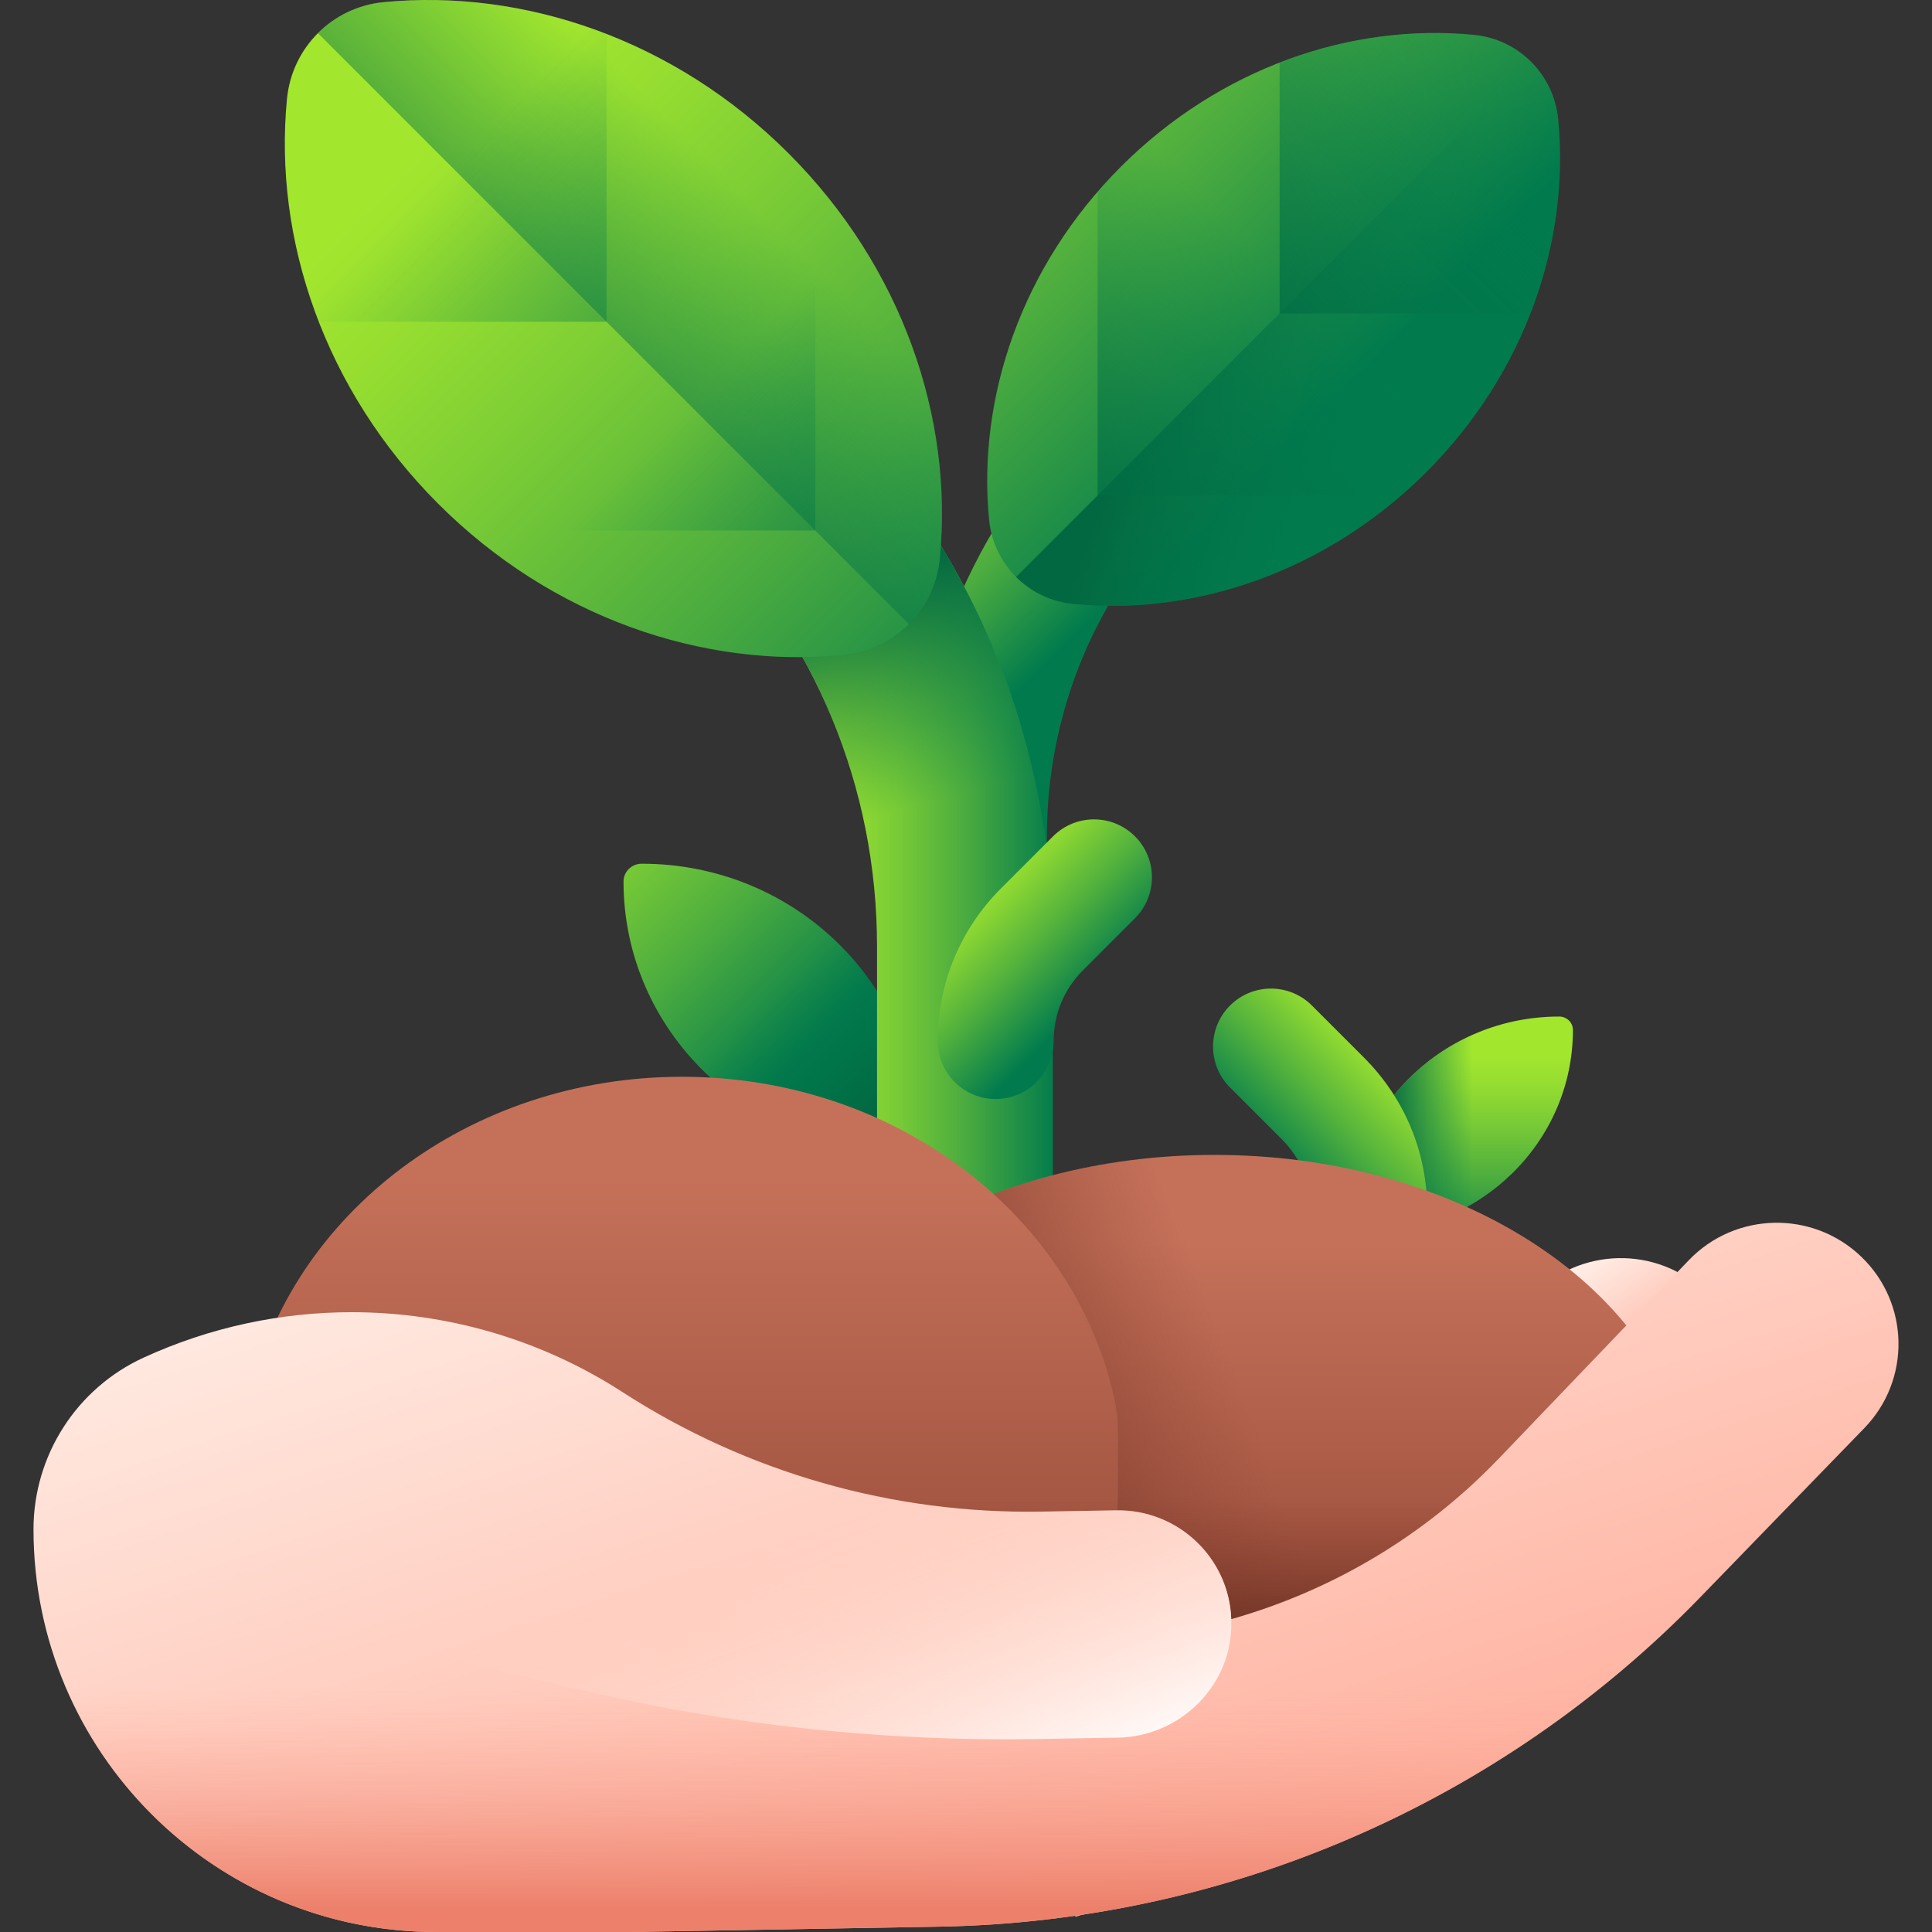 <svg id="Capa_1" enable-background="new 0 0 510 510" height="512" viewBox="0 0 510 510" width="512" xmlns="http://www.w3.org/2000/svg" xmlns:xlink="http://www.w3.org/1999/xlink"><rect x="0" y="0" width="510" height="510" fill="#333333" stroke="none"/><linearGradient id="lg1"><stop offset="0" stop-color="#a2e62e"/><stop offset=".123" stop-color="#97de30"/><stop offset=".34" stop-color="#79cb36"/><stop offset=".623" stop-color="#4aab3f"/><stop offset=".961" stop-color="#09804c"/><stop offset="1" stop-color="#017b4e"/></linearGradient><linearGradient id="SVGID_1_" gradientUnits="userSpaceOnUse" x1="140.403" x2="214.304" xlink:href="#lg1" y1="202.789" y2="276.69"/><linearGradient id="lg2"><stop offset="0" stop-color="#017b4e" stop-opacity="0"/><stop offset="1" stop-color="#026841"/></linearGradient><linearGradient id="SVGID_2_" gradientUnits="userSpaceOnUse" x1="202.591" x2="230.414" xlink:href="#lg2" y1="264.926" y2="294.075"/><linearGradient id="SVGID_3_" gradientUnits="userSpaceOnUse" x1="216.957" x2="270.218" xlink:href="#lg1" y1="127.634" y2="180.895"/><linearGradient id="SVGID_4_" gradientUnits="userSpaceOnUse" x1="223.261" x2="354.876" xlink:href="#lg1" y1="-28.631" y2="102.984"/><linearGradient id="SVGID_5_" gradientUnits="userSpaceOnUse" x1="370.567" x2="309.325" xlink:href="#lg2" y1="97.143" y2="76.729"/><linearGradient id="SVGID_6_" gradientTransform="matrix(.707 .707 -.707 .707 -1317.351 -1676.05)" gradientUnits="userSpaceOnUse" x1="2414.009" x2="2414.009" xlink:href="#lg2" y1="65.756" y2="166.087"/><linearGradient id="lg3"><stop offset="0" stop-color="#017b4e" stop-opacity="0"/><stop offset=".483" stop-color="#01754a" stop-opacity=".483"/><stop offset="1" stop-color="#026841"/></linearGradient><linearGradient id="SVGID_7_" gradientTransform="matrix(.707 .707 -.707 .707 -1317.351 -1676.05)" gradientUnits="userSpaceOnUse" x1="2414.009" x2="2414.009" xlink:href="#lg3" y1="-29.394" y2="102.544"/><linearGradient id="SVGID_8_" gradientUnits="userSpaceOnUse" x1="214.733" x2="279.106" xlink:href="#lg1" y1="204.676" y2="204.676"/><linearGradient id="SVGID_9_" gradientUnits="userSpaceOnUse" x1="231.669" x2="214.003" xlink:href="#lg2" y1="215.642" y2="154.975"/><linearGradient id="SVGID_10_" gradientUnits="userSpaceOnUse" x1="113.411" x2="271.866" xlink:href="#lg1" y1="38.226" y2="196.681"/><linearGradient id="SVGID_11_" gradientTransform="matrix(.707 -.707 .707 .707 2131.503 209.798)" gradientUnits="userSpaceOnUse" x1="-1256.508" x2="-1364.006" xlink:href="#lg2" y1="-1479.72" y2="-1479.72"/><linearGradient id="SVGID_12_" gradientTransform="matrix(.707 -.707 .707 .707 2131.503 209.798)" gradientUnits="userSpaceOnUse" x1="-1305.687" x2="-1305.687" xlink:href="#lg2" y1="-1451.785" y2="-1336.69"/><linearGradient id="SVGID_13_" gradientTransform="matrix(.707 -.707 .707 .707 2131.503 209.798)" gradientUnits="userSpaceOnUse" x1="-1305.687" x2="-1305.687" xlink:href="#lg3" y1="-1540.865" y2="-1389.512"/><linearGradient id="SVGID_14_" gradientTransform="matrix(-1 0 0 1 183.656 0)" gradientUnits="userSpaceOnUse" x1="-202.172" x2="-202.172" xlink:href="#lg1" y1="278.805" y2="331.443"/><linearGradient id="SVGID_15_" gradientTransform="matrix(-1 0 0 1 183.656 0)" gradientUnits="userSpaceOnUse" x1="-205.018" x2="-182.49" xlink:href="#lg3" y1="297.372" y2="297.372"/><linearGradient id="lg4"><stop offset="0" stop-color="#a2e62e"/><stop offset=".172" stop-color="#8cd732"/><stop offset=".531" stop-color="#53b23d"/><stop offset="1" stop-color="#017b4e"/></linearGradient><linearGradient id="SVGID_16_" gradientTransform="matrix(-1 0 0 1 747.632 0)" gradientUnits="userSpaceOnUse" x1="379.833" x2="410.166" xlink:href="#lg4" y1="279.192" y2="308.525"/><linearGradient id="SVGID_17_" gradientUnits="userSpaceOnUse" x1="256.499" x2="286.833" xlink:href="#lg4" y1="234.525" y2="263.859"/><linearGradient id="lg5"><stop offset="0" stop-color="#ffeee6"/><stop offset="1" stop-color="#ffb09e"/></linearGradient><linearGradient id="SVGID_18_" gradientUnits="userSpaceOnUse" x1="298.224" x2="318.891" xlink:href="#lg5" y1="392.647" y2="421.981"/><linearGradient id="SVGID_19_" gradientUnits="userSpaceOnUse" x1="319.841" x2="340.506" xlink:href="#lg5" y1="388.453" y2="417.784"/><linearGradient id="SVGID_20_" gradientUnits="userSpaceOnUse" x1="341.675" x2="362.342" xlink:href="#lg5" y1="387.059" y2="416.392"/><linearGradient id="lg6"><stop offset="0" stop-color="#c5715a"/><stop offset="1" stop-color="#883f2e"/></linearGradient><linearGradient id="SVGID_21_" gradientUnits="userSpaceOnUse" x1="320.606" x2="320.606" xlink:href="#lg6" y1="327.784" y2="471.144"/><linearGradient id="lg7"><stop offset="0" stop-color="#883f2e" stop-opacity="0"/><stop offset="1" stop-color="#6d3326"/></linearGradient><linearGradient id="SVGID_22_" gradientUnits="userSpaceOnUse" x1="327.112" x2="243.961" xlink:href="#lg7" y1="364.953" y2="395.477"/><linearGradient id="SVGID_23_" gradientUnits="userSpaceOnUse" x1="180.01" x2="180.01" xlink:href="#lg6" y1="310.929" y2="477.873"/><linearGradient id="SVGID_24_" gradientUnits="userSpaceOnUse" x1="255" x2="255" xlink:href="#lg7" y1="395.573" y2="432.264"/><linearGradient id="SVGID_25_" gradientUnits="userSpaceOnUse" x1="219.325" x2="295.325" xlink:href="#lg5" y1="274.831" y2="509.831"/><linearGradient id="SVGID_26_" gradientUnits="userSpaceOnUse" x1="227.445" x2="227.445" y1="445.333" y2="503.795"><stop offset="0" stop-color="#ffb09e" stop-opacity="0"/><stop offset="1" stop-color="#ec806b"/></linearGradient><linearGradient id="SVGID_27_" gradientUnits="userSpaceOnUse" x1="187.027" x2="219.302" y1="411.192" y2="496.008"><stop offset="0" stop-color="#ffdecf" stop-opacity="0"/><stop offset="1" stop-color="#fff"/></linearGradient><g><g><g><path d="m169.424 228c-.016 0-.031 0-.047 0-2.62.002-4.779 2.105-4.782 4.657v.046c0 39.281 32.699 71.124 73.036 71.124h.047c2.62-.002 4.779-2.105 4.782-4.657 0-.015 0-.031 0-.046 0-39.28-32.699-71.124-73.036-71.124z" fill="url(#SVGID_1_)"/><path d="m182.125 229.094v49.808c13.396 15.248 33.285 24.925 55.506 24.925h.047c2.62-.002 4.779-2.105 4.782-4.656 0-.015 0-.031 0-.046 0-35.06-26.056-64.174-60.335-70.031z" fill="url(#SVGID_2_)"/></g><g><g><path d="m240.167 286.029h36.178v-65.058c0-32.848 12.791-63.729 36.018-86.954l23.08-23.081-25.582-25.582-23.08 23.081c-30.06 30.058-46.614 70.024-46.614 112.536z" fill="url(#SVGID_3_)"/><g><path d="m411.324 31.454c-1.148-11.815-10.439-21.106-22.254-22.254-32.299-3.137-66.997 8.622-93.176 34.801s-37.939 60.877-34.801 93.176c1.148 11.815 10.439 21.106 22.254 22.254 32.299 3.137 66.996-8.622 93.176-34.802 26.178-26.179 37.938-60.876 34.801-93.175z" fill="url(#SVGID_4_)"/><path d="m268.219 152.304c3.943 3.943 9.22 6.553 15.127 7.127 32.299 3.138 66.996-8.622 93.176-34.802 26.179-26.179 37.939-60.876 34.802-93.175-.574-5.907-3.184-11.184-7.127-15.127z" fill="url(#SVGID_5_)"/><path d="m369.894 130.783c2.261-1.957 4.476-4.002 6.628-6.154 26.179-26.179 37.939-60.876 34.802-93.175-1.148-11.815-10.439-21.106-22.254-22.254-32.299-3.137-66.997 8.622-93.176 34.801-2.152 2.152-4.197 4.367-6.154 6.628v80.154z" fill="url(#SVGID_6_)"/><path d="m337.786 82.738h66.219c6.499-16.703 8.966-34.323 7.319-51.284-1.148-11.815-10.439-21.106-22.254-22.254-16.961-1.647-34.582.82-51.284 7.319z" fill="url(#SVGID_7_)"/></g></g><path d="m277.912 333.352h-46.396v-83.432c0-42.125-16.403-81.728-46.191-111.513l-29.599-29.6 32.807-32.807 29.599 29.6c38.55 38.547 59.78 89.801 59.78 144.32z" fill="url(#SVGID_8_)"/><path d="m218.132 105.6-29.599-29.6-32.807 32.807 29.599 29.6c23.909 23.907 39.185 54.142 44.288 86.927h46.836c-5.394-45.211-25.623-87.043-58.317-119.734z" fill="url(#SVGID_9_)"/><g><path d="m101.282.569c-13.553 1.317-24.212 11.975-25.528 25.529-3.599 37.052 9.891 76.856 39.922 106.887 30.032 30.032 69.835 43.522 106.887 39.923 13.553-1.317 24.212-11.975 25.528-25.528 3.599-37.052-9.891-76.855-39.923-106.887-30.03-30.033-69.833-43.523-106.886-39.924z" fill="url(#SVGID_10_)"/><path d="m239.916 164.732c4.524-4.523 7.517-10.576 8.176-17.353 3.599-37.052-9.891-76.855-39.923-106.887-30.031-30.031-69.835-43.522-106.887-39.923-6.777.659-12.83 3.652-17.353 8.176z" fill="url(#SVGID_11_)"/><path d="m215.228 48.095c-2.245-2.594-4.591-5.135-7.059-7.603-30.031-30.031-69.835-43.522-106.887-39.923-13.553 1.317-24.212 11.975-25.528 25.529-3.599 37.052 9.891 76.856 39.922 106.887 2.469 2.469 5.009 4.815 7.604 7.06h91.949z" fill="url(#SVGID_12_)"/><path d="m160.113 84.929v-75.964c-19.161-7.456-39.374-10.286-58.831-8.396-13.553 1.317-24.212 11.975-25.528 25.529-1.89 19.457.94 39.67 8.396 58.831z" fill="url(#SVGID_13_)"/></g></g><g><path d="m411.568 268.344h.036c1.977.002 3.607 1.589 3.609 3.515v.035c0 29.647-24.68 53.681-55.124 53.681-.012 0-.024 0-.036 0-1.977-.002-3.607-1.589-3.609-3.515 0-.012 0-.023 0-.035 0-29.647 24.68-53.681 55.124-53.681z" fill="url(#SVGID_14_)"/><path d="m401.982 269.169v37.593c-10.11 11.508-25.122 18.812-41.894 18.812-.012 0-.024 0-.036 0-1.977-.002-3.607-1.589-3.609-3.514 0-.012 0-.023 0-.035.001-26.461 19.667-48.435 45.539-52.856z" fill="url(#SVGID_15_)"/></g><path d="m324.692 265.441c5.972-5.972 15.656-5.972 21.628 0l13.736 13.736c10.768 10.768 16.698 25.085 16.697 40.313.001 8.446-6.848 15.293-15.295 15.292-8.446 0-15.293-6.848-15.292-15.295.001-7.057-2.748-13.692-7.738-18.682l-13.736-13.736c-5.972-5.972-5.973-15.655 0-21.628z" fill="url(#SVGID_16_)"/><path d="m299.607 220.774c-5.973-5.972-15.656-5.972-21.628 0l-13.736 13.736c-10.768 10.768-16.698 25.085-16.697 40.313-.001 8.447 6.848 15.293 15.295 15.292 8.446 0 15.293-6.848 15.292-15.295-.001-7.057 2.748-13.692 7.738-18.682l13.736-13.736c5.972-5.972 5.973-15.655 0-21.628z" fill="url(#SVGID_17_)"/></g><g><g><path d="m372.63 416.49-43.31 44.65c-13.89 14.32-29.15 27.04-45.46 38.03v-82.71l42.42-44.27c8.52-8.9 20.96-11.83 32.06-8.69 4.92 1.39 9.58 3.97 13.51 7.76 12.76 12.28 13.12 32.52.78 45.23z" fill="url(#SVGID_18_)"/><path d="m413.13 398.99-43.31 44.65c-24.87 25.63-54.08 46.12-85.96 60.76v-71.29c11.97-7.14 23.02-15.9 32.82-26.13l41.66-43.48 8.44-8.81c12.3-12.84 32.76-13.26 45.57-.93 12.76 12.28 13.12 32.52.78 45.23z" fill="url(#SVGID_19_)"/><path d="m450.181 341.095c-12.811-12.333-33.272-11.913-45.571.932l-50.095 52.289c-19.495 20.359-43.957 34.875-70.659 42.434v69.238c46.637-13.901 89.381-39.539 123.801-75.012l43.309-44.65c12.333-12.709 11.98-32.954-.785-45.231z" fill="url(#SVGID_20_)"/><g><path d="m445.105 385.09c-.006-2.408-.412-5.024-1.151-7.63-11.74-41.429-62.505-72.594-123.349-72.594s-111.609 31.165-123.349 72.594c-.739 2.606-1.145 5.223-1.151 7.63h-.002v11.515c0 18.576 4.234 33.635 9.457 33.635h230.09c5.223 0 9.457-15.059 9.457-33.635v-11.515z" fill="url(#SVGID_21_)"/><path d="m349.681 307.307c-9.334-1.593-19.067-2.442-29.075-2.442-60.845 0-111.609 31.165-123.349 72.594-.739 2.606-1.145 5.223-1.151 7.631h-.002v11.515c0 18.576 4.234 33.635 9.457 33.635h144.12z" fill="url(#SVGID_22_)"/><path d="m295.125 377.662c-.005-2.804-.381-5.851-1.064-8.886-10.855-48.245-57.793-84.536-114.051-84.536s-103.196 36.292-114.052 84.537c-.683 3.035-1.058 6.082-1.064 8.886h-.002v13.409c0 21.632 3.915 39.169 8.744 39.169h212.747c4.829 0 8.744-17.536 8.744-39.169v-13.409h-.002z" fill="url(#SVGID_23_)"/><path d="m65.958 368.777c-.683 3.035-1.058 6.082-1.064 8.886h-.002v13.409c0 21.632 3.915 39.169 8.744 39.169h362.014c5.223 0 9.457-15.059 9.457-33.635v-11.516h-.002c-.006-2.408-.412-5.024-1.151-7.631-1.02-3.6-2.342-7.121-3.933-10.553h-373.618c-.153.622-.304 1.245-.445 1.871z" fill="url(#SVGID_24_)"/></g><g><g><path d="m492.132 376.992-43.309 44.65c-52.744 54.358-125.028 85.641-200.927 86.948l-81.264 1.41h-51.488c-58.708 0-106.3-47.592-106.3-106.3 0-19.501 11.367-37.213 29.095-45.336l.005-.002c17.483-8.014 36.216-11.97 54.881-11.97 24.996 0 49.879 7.105 71.5 21.086 32.863 21.245 71.341 32.226 110.523 31.555l19.768-.341c16.346-.284 29.828 12.527 30.407 28.725 26.702-7.559 51.164-22.075 70.659-42.434l50.095-52.289c12.299-12.845 32.76-13.266 45.571-.932 12.765 12.277 13.117 32.522.784 45.23z" fill="url(#SVGID_25_)"/><path d="m326.409 427c-.463.136-.922.286-1.386.417-.005-.14-.018-.278-.025-.417h-313.586c10.623 47.499 53.029 83 103.732 83h51.488l81.264-1.41c73.368-1.264 143.354-30.541 195.581-81.59z" fill="url(#SVGID_26_)"/><path d="m325.02 427.419c-.577-16.196-14.064-29.015-30.407-28.732l-19.77.342c-39.175.678-77.659-10.31-110.516-31.555-37.767-24.42-85.475-27.858-126.387-9.108l-3.861 1.77 79.243 76.547 39.912 9.409c39.495 9.311 79.995 13.666 120.567 12.964l21.341-.369c16.506-.285 30.178-13.907 29.893-30.413-.003-.184-.015-.855-.015-.855z" fill="url(#SVGID_27_)"/></g></g></g></g></g></svg>